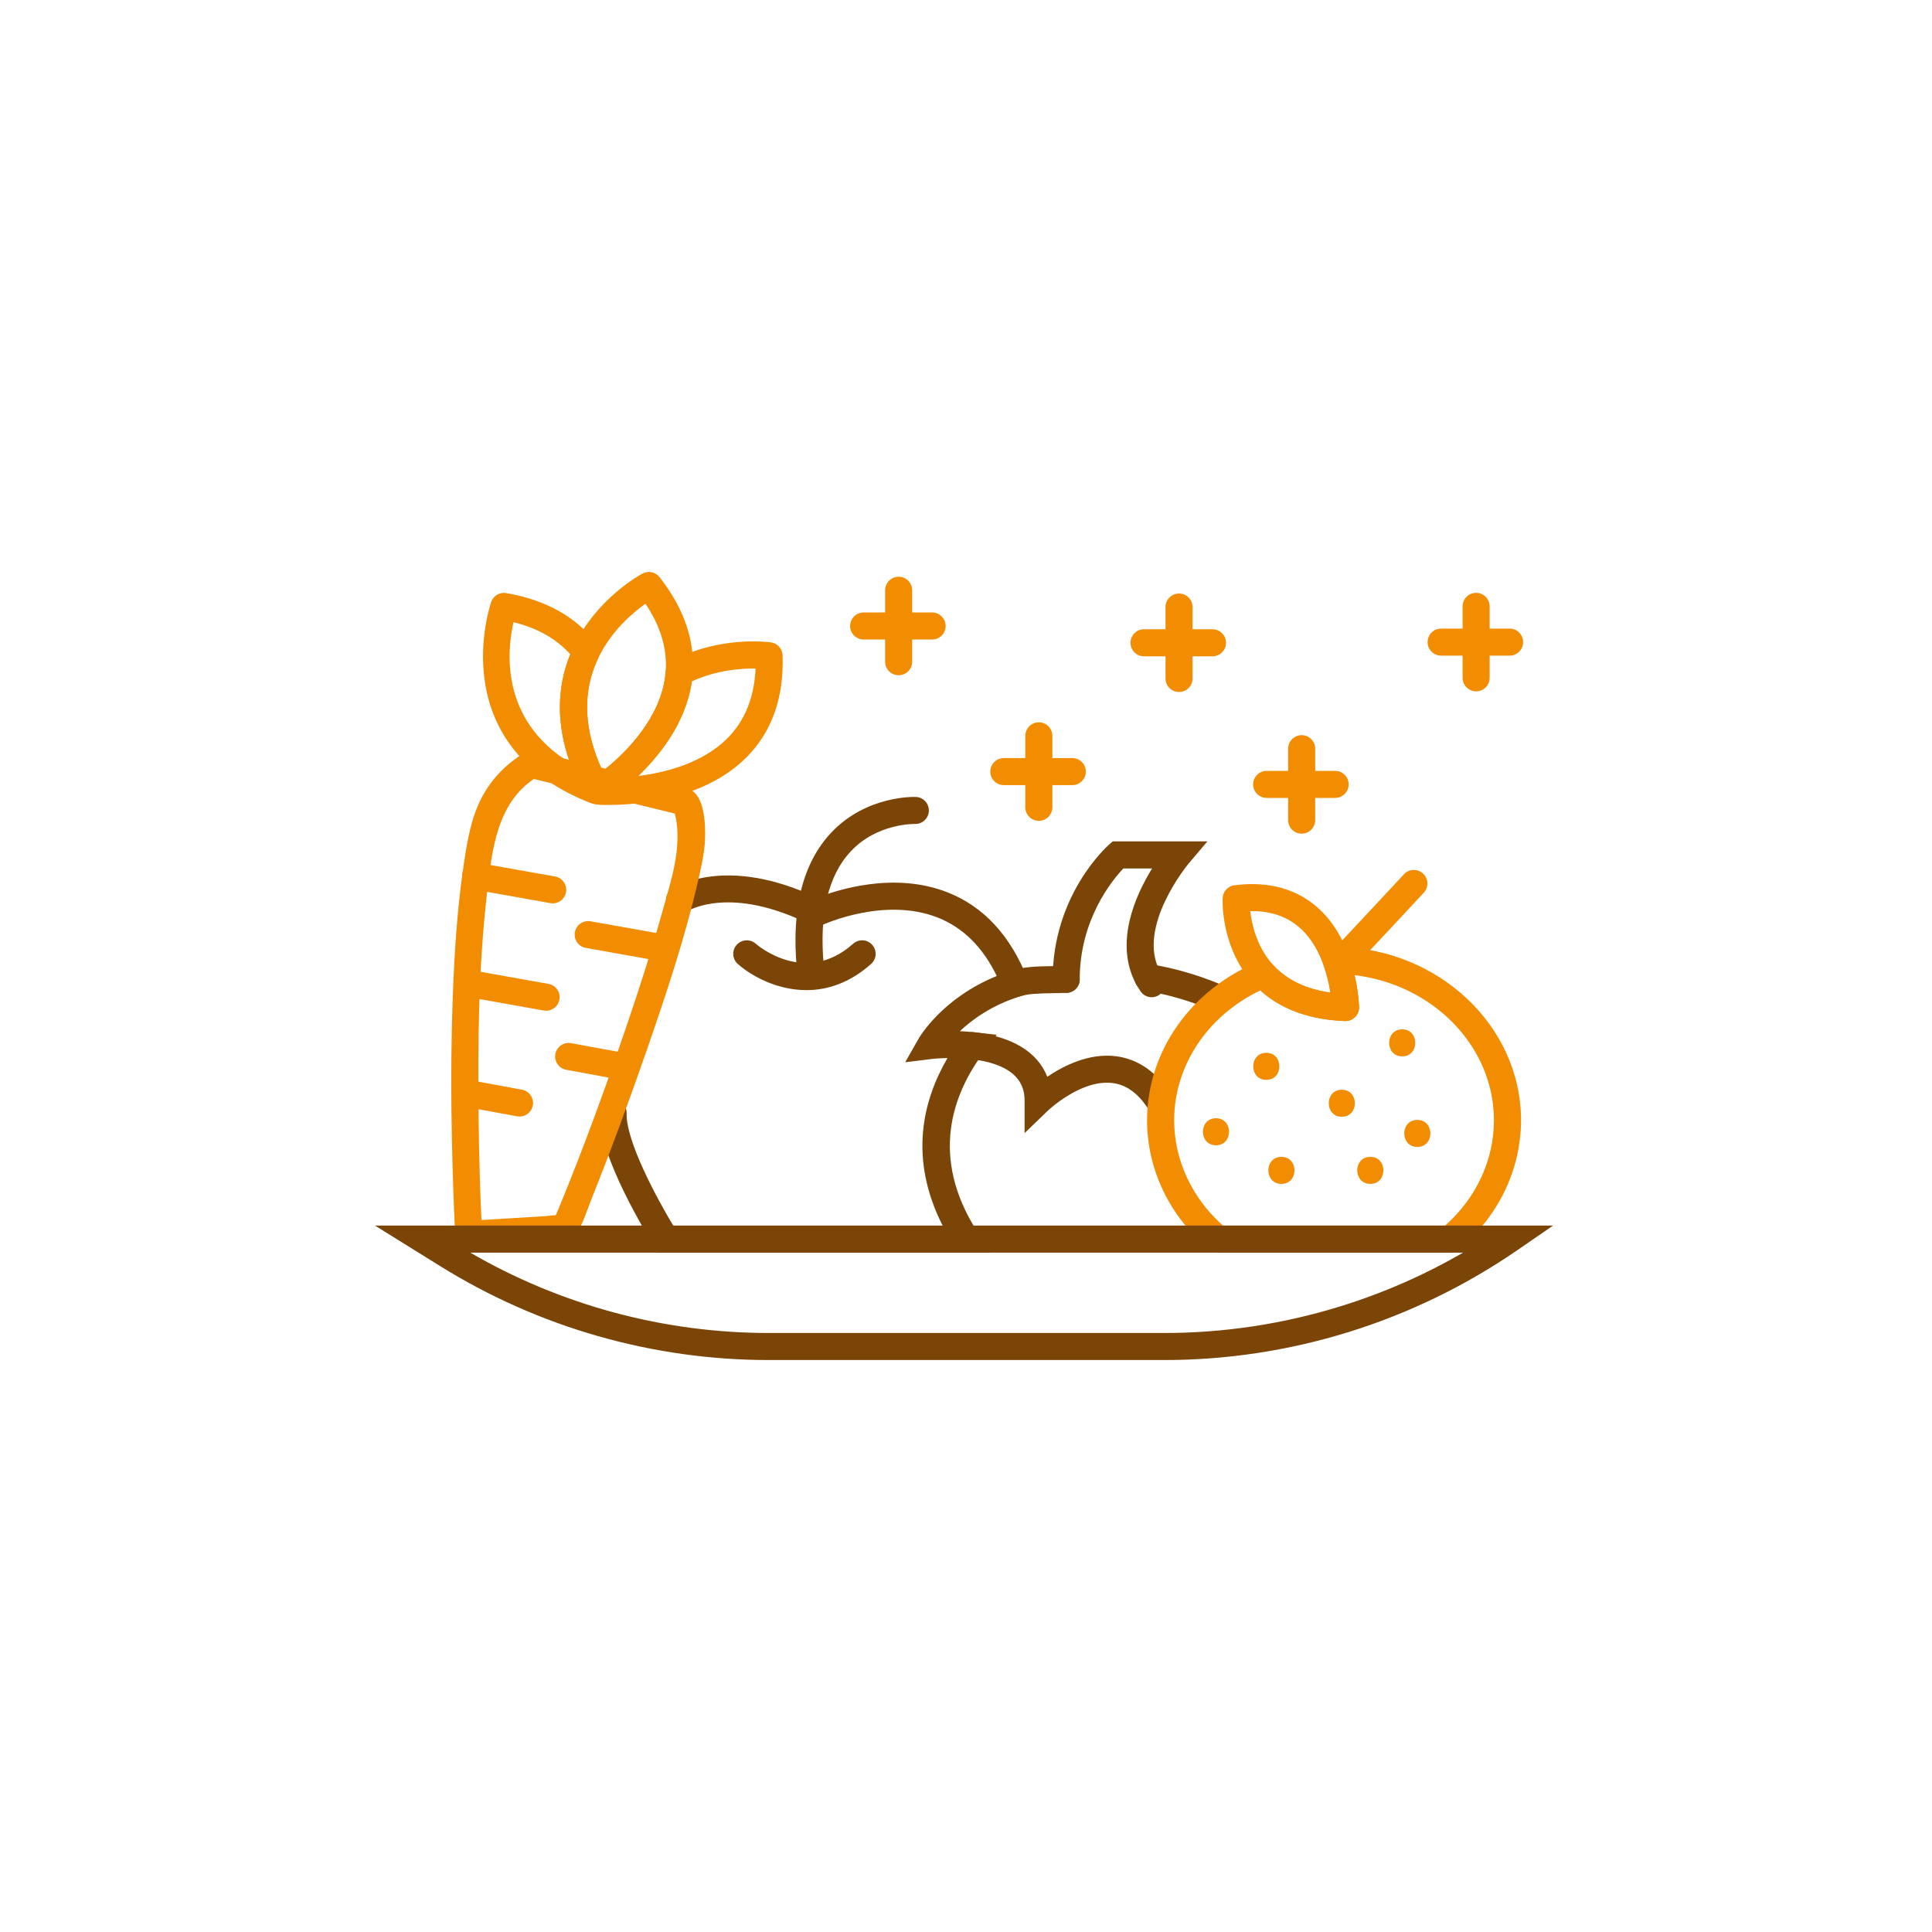 <?xml version="1.0" encoding="UTF-8"?><svg id="Layer_1" xmlns="http://www.w3.org/2000/svg" viewBox="0 0 500 500"><defs><style>.cls-1{fill:#7c4508;}.cls-2{fill:#f28c01;}</style></defs><path class="cls-1" d="M314.7,261.56c-.45,0-.9-.09-1.34-.27-5.67-2.35-11.33-3.98-16.8-4.84-1.91-.3-3.21-2.09-2.92-4,.3-1.91,2.09-3.21,4-2.92,6.02.94,12.21,2.72,18.4,5.29,1.79.74,2.63,2.79,1.89,4.57-.56,1.35-1.86,2.16-3.23,2.16Z"/><path class="cls-1" d="M265.16,293.22v-8.22c-.02-2.32-.03-9.37-14.04-10.92-1.92-.21-3.31-1.94-3.09-3.87.21-1.92,1.93-3.3,3.87-3.09,10.06,1.12,16.64,5.15,19.13,11.55,4.24-2.87,10.8-6.17,17.7-5.33,5.88.72,10.79,4.2,14.62,10.34,1.02,1.64.52,3.8-1.12,4.82-1.64,1.02-3.8.52-4.82-1.12-2.68-4.31-5.79-6.63-9.5-7.09-8.16-1.02-16.72,7.14-16.81,7.23l-5.92,5.71Z"/><path class="cls-1" d="M275.93,256.94c-1.93,0-3.5-1.57-3.5-3.5,0-21.78,13.96-34.29,14.55-34.82l.99-.87h24.5l-4.87,5.76c-.13.16-13.56,16.34-7.42,27.84.91,1.7.27,3.83-1.44,4.74-1.71.91-3.82.27-4.74-1.44-5.68-10.63-.18-22.87,4.16-29.89h-7.44c-2.79,2.93-11.29,13.14-11.29,28.69,0,1.93-1.57,3.5-3.5,3.5Z"/><path class="cls-2" d="M375.27,324.19h-60.05c-.82,0-1.61-.29-2.24-.81-10.25-8.51-16.12-20.7-16.12-33.45,0-17.72,11.28-33.82,28.74-41.02,1.36-.56,2.92-.21,3.92.87,3.52,3.84,8.49,6.23,14.8,7.11-.32-2.04-.87-4.55-1.8-7.15-.39-1.08-.23-2.28.44-3.22.66-.92,1.72-1.47,2.85-1.47h.04c26.35.29,47.79,20.42,47.79,44.87,0,12.75-5.88,24.94-16.12,33.45-.63.52-1.42.81-2.24.81ZM316.52,317.19h57.46c8.06-7.12,12.65-16.99,12.65-27.26,0-19.15-15.79-35.15-36.07-37.56.52,2.23.81,4.22.97,5.74.02.15.03.31.05.48.11,1.06.14,1.84.14,2.12,0,.95-.39,1.87-1.08,2.53-.14.14-.34.29-.5.41-.62.42-1.35.63-2.1.6-9.11-.36-16.45-3.03-21.87-7.93-13.62,6.49-22.3,19.46-22.3,33.61,0,10.27,4.6,20.14,12.65,27.26Z"/><path class="cls-2" d="M347.26,252.05c-.88,0-1.75-.33-2.43-.98-1.39-1.34-1.43-3.56-.09-4.95,3.97-4.11,18.45-19.71,18.6-19.86,1.32-1.42,3.53-1.5,4.95-.18,1.42,1.32,1.5,3.53.18,4.95-.6.64-14.68,15.8-18.69,19.96-.69.71-1.6,1.07-2.52,1.07Z"/><path class="cls-2" d="M362.89,273.39c4.5,0,4.51-7,0-7s-4.51,7,0,7h0Z"/><path class="cls-2" d="M347.26,289.02c4.5,0,4.51-7,0-7s-4.51,7,0,7h0Z"/><path class="cls-2" d="M327.72,279.47c4.5,0,4.51-7,0-7s-4.51,7,0,7h0Z"/><path class="cls-2" d="M314.7,296.4c4.5,0,4.51-7,0-7s-4.51,7,0,7h0Z"/><path class="cls-2" d="M331.63,306.39c4.5,0,4.51-7,0-7s-4.51,7,0,7h0Z"/><path class="cls-2" d="M354.64,306.39c4.5,0,4.51-7,0-7s-4.51,7,0,7h0Z"/><path class="cls-2" d="M366.8,296.83c4.5,0,4.51-7,0-7s-4.51,7,0,7h0Z"/><path class="cls-1" d="M256.41,324.19h-86.06l-1.03-1.63c-1.49-2.36-14.5-23.35-14.15-34.66.06-1.9,1.61-3.39,3.5-3.39.04,0,.07,0,.11,0,1.93.06,3.45,1.67,3.39,3.61-.22,7.15,7.88,22.12,12.07,29.08h69.72c-8.88-17.47-5.12-32.47,1.25-43.38-2.39.04-4.01.23-4.04.24l-6.91.85,3.44-6.05c.26-.46,6.13-10.53,20.26-16.28-3.61-7.45-8.72-12.51-15.21-15.09-13.88-5.51-29.74,1.81-29.9,1.88l-1.54.73-1.52-.76c-20.65-10.37-31.58-3.74-32.03-3.45-1.62,1.02-3.78.56-4.82-1.05-1.04-1.61-.61-3.75.98-4.81.57-.38,13.9-8.92,37.54,2.33,4.85-1.94,19.84-6.95,33.87-1.38,9.28,3.69,16.21,11.2,20.59,22.34l1.37,3.48-3.56,1.14c-7.09,2.26-12.09,5.89-15.32,8.93,1.11.05,2.29.13,3.49.26l6.04.67-3.61,4.89c-7.57,10.25-13.95,26.58-1.38,46.12l3.47,5.39Z"/><path class="cls-1" d="M209.69,253.75c-1.79,0-3.31-1.36-3.48-3.18-1.43-15.56,1.6-27.4,9-35.18,9.08-9.55,21.31-9.16,21.83-9.14,1.93.08,3.43,1.71,3.35,3.64-.08,1.93-1.7,3.41-3.63,3.35-.18,0-9.72-.2-16.54,7.04-5.9,6.25-8.26,16.23-7.03,29.64.18,1.92-1.24,3.63-3.17,3.81-.11,0-.22.01-.32.01Z"/><path class="cls-1" d="M208.69,256.24c-7.62,0-14.23-3.65-17.75-6.77-1.45-1.28-1.58-3.5-.29-4.94,1.28-1.44,3.49-1.58,4.93-.3.54.47,12.88,10.99,25.21.01,1.44-1.29,3.66-1.16,4.94.29,1.29,1.44,1.16,3.66-.29,4.94-5.61,4.99-11.43,6.78-16.76,6.78Z"/><path class="cls-1" d="M298.06,258.08c-1.12,0-2.21-.53-2.89-1.52-.42-.62-.81-1.26-1.16-1.92-.91-1.71-.26-3.83,1.45-4.73,1.71-.91,3.83-.26,4.73,1.45.23.43.48.84.75,1.24,1.09,1.59.69,3.77-.91,4.87-.6.41-1.29.61-1.98.61Z"/><path class="cls-1" d="M262.65,258.08c-1.48,0-2.86-.95-3.33-2.44-.59-1.84.43-3.81,2.27-4.4,3.39-1.08,6.82-1.14,10.46-1.2,1.19-.02,2.42-.04,3.72-.1h.16c1.93,0,3.51,1.56,3.51,3.5s-1.51,3.45-3.4,3.5c-1.35.06-2.63.08-3.87.1-3.24.06-6.04.1-8.45.87-.35.11-.71.17-1.06.17Z"/><path class="cls-2" d="M382.02,178.92c-1.93,0-3.5-1.57-3.5-3.5v-18.49c0-1.93,1.57-3.5,3.5-3.5s3.5,1.57,3.5,3.5v18.49c0,1.93-1.57,3.5-3.5,3.5Z"/><path class="cls-2" d="M390.68,169.68h-17.72c-1.93,0-3.5-1.57-3.5-3.5s1.57-3.5,3.5-3.5h17.72c1.93,0,3.5,1.57,3.5,3.5s-1.57,3.5-3.5,3.5Z"/><path class="cls-2" d="M336.87,215.75c-1.93,0-3.5-1.57-3.5-3.5v-18.49c0-1.93,1.57-3.5,3.5-3.5s3.5,1.57,3.5,3.5v18.49c0,1.93-1.57,3.5-3.5,3.5Z"/><path class="cls-2" d="M345.53,206.5h-17.72c-1.93,0-3.5-1.57-3.5-3.5s1.57-3.5,3.5-3.5h17.72c1.93,0,3.5,1.57,3.5,3.5s-1.57,3.5-3.5,3.5Z"/><path class="cls-2" d="M305.13,179.09c-1.93,0-3.5-1.57-3.5-3.5v-18.49c0-1.93,1.57-3.5,3.5-3.5s3.5,1.57,3.5,3.5v18.49c0,1.93-1.57,3.5-3.5,3.5Z"/><path class="cls-2" d="M313.79,169.85h-17.72c-1.93,0-3.5-1.57-3.5-3.5s1.57-3.5,3.5-3.5h17.72c1.93,0,3.5,1.57,3.5,3.5s-1.57,3.5-3.5,3.5Z"/><path class="cls-2" d="M232.57,174.75c-1.93,0-3.5-1.57-3.5-3.5v-18.49c0-1.93,1.57-3.5,3.5-3.5s3.5,1.57,3.5,3.5v18.49c0,1.93-1.57,3.5-3.5,3.5Z"/><path class="cls-2" d="M241.23,165.51h-17.72c-1.93,0-3.5-1.57-3.5-3.5s1.57-3.5,3.5-3.5h17.72c1.93,0,3.5,1.57,3.5,3.5s-1.57,3.5-3.5,3.5Z"/><path class="cls-2" d="M268.85,212.43c-1.93,0-3.5-1.57-3.5-3.5v-18.49c0-1.93,1.57-3.5,3.5-3.5s3.5,1.57,3.5,3.5v18.49c0,1.93-1.57,3.5-3.5,3.5Z"/><path class="cls-2" d="M277.51,203.19h-17.72c-1.93,0-3.5-1.57-3.5-3.5s1.57-3.5,3.5-3.5h17.72c1.93,0,3.5,1.57,3.5,3.5s-1.57,3.5-3.5,3.5Z"/><path class="cls-2" d="M348.18,264.25s-.09,0-.14,0c-10.17-.41-18.14-3.68-23.68-9.73-.96-1.05-1.85-2.19-2.66-3.41-5.73-8.63-5.3-18.32-5.28-18.72.09-1.69,1.38-3.08,3.06-3.29,7.66-.96,14.21.44,19.46,4.16,4.49,3.16,7.9,7.92,10.15,14.12,1.51,4.18,2.16,8.15,2.44,10.75.02.15.03.31.05.48.11,1.06.14,1.84.14,2.12,0,.95-.39,1.86-1.08,2.52-.15.14-.34.3-.5.41-.58.39-1.26.6-1.96.6ZM348.22,260.71h0,0ZM348.22,260.71h0,0ZM323.57,235.79c.32,2.89,1.27,7.37,3.97,11.44.6.92,1.27,1.77,1.98,2.54,3.52,3.85,8.49,6.23,14.8,7.12-.32-2.04-.87-4.55-1.8-7.15-1.75-4.83-4.31-8.46-7.61-10.79-3.07-2.17-6.9-3.24-11.33-3.16Z"/><path class="cls-2" d="M135.79,194.82c-4.69,2.75-8.58,6.76-11.11,11.58-2.72,5.16-3.69,10.95-4.56,16.66-1.51,9.91-2.28,19.92-2.74,29.92-.84,18.24-.7,36.53-.07,54.78.13,3.89.28,7.79.49,11.68.1,1.8,1.52,3.62,3.5,3.5,6.17-.38,12.35-.75,18.52-1.13,3.18-.19,7.81.27,9.67-2.95,1.52-2.63,2.47-5.75,3.59-8.56,5.05-12.65,9.76-25.45,14.23-38.32,5.08-14.64,10.04-29.45,13.48-44.58.76-3.36,1.54-6.77,1.67-10.23.14-3.66-.06-11.45-4.13-12.92-3.02-1.09-6.42-1.58-9.53-2.34-10.11-2.48-20.21-4.96-30.32-7.44-4.37-1.07-6.24,5.67-1.86,6.75,13.29,3.26,26.59,6.53,39.88,9.79-.81-.81-1.63-1.63-2.44-2.44,3.22,9.16-.33,19.03-2.82,27.99-2.68,9.63-5.75,19.15-8.97,28.61-5.37,15.78-11.06,31.49-17.4,46.9-.2.48-.4.96-.6,1.44.41-.98-.18.41-.29.67s-.66,1.06-.63,1.33l-.03.04c-.27.4,0,.07.82-1-.07-.16-3.05.19-3.35.21-1.95.12-3.9.24-5.85.36-4.55.28-9.1.55-13.65.83,1.17,1.17,2.33,2.33,3.5,3.5-.56-10.17-.81-20.37-.93-30.55-.23-19.2-.02-38.54,2.16-57.63,1.28-11.26,2.53-24.09,13.29-30.39,3.89-2.27.37-8.33-3.53-6.04Z"/><path class="cls-2" d="M143.04,233.78c-.2,0-.41-.02-.62-.05l-19.94-3.55c-1.9-.34-3.17-2.16-2.83-4.06.34-1.9,2.16-3.17,4.06-2.83l19.94,3.55c1.9.34,3.17,2.16,2.83,4.06-.3,1.7-1.78,2.89-3.44,2.89Z"/><path class="cls-2" d="M172.17,248.92c-.2,0-.41-.02-.62-.05l-19.94-3.55c-1.9-.34-3.17-2.16-2.83-4.06.34-1.9,2.15-3.17,4.06-2.83l19.94,3.55c1.9.34,3.17,2.16,2.83,4.06-.3,1.7-1.78,2.89-3.44,2.89Z"/><path class="cls-2" d="M141.34,261.57c-.2,0-.41-.02-.62-.05l-19.94-3.55c-1.9-.34-3.17-2.16-2.83-4.06.34-1.9,2.15-3.17,4.06-2.83l19.94,3.55c1.9.34,3.17,2.16,2.83,4.06-.3,1.7-1.78,2.89-3.44,2.89Z"/><path class="cls-2" d="M160.23,279.32c-.21,0-.42-.02-.64-.06l-13.05-2.4c-1.9-.35-3.16-2.17-2.81-4.08.35-1.9,2.18-3.16,4.08-2.81l13.05,2.4c1.9.35,3.16,2.17,2.81,4.08-.31,1.69-1.78,2.87-3.44,2.87Z"/><path class="cls-2" d="M134.45,288.96c-.21,0-.42-.02-.64-.06l-13.05-2.4c-1.9-.35-3.16-2.17-2.81-4.08.35-1.9,2.18-3.16,4.08-2.81l13.05,2.4c1.9.35,3.16,2.17,2.81,4.08-.31,1.69-1.78,2.87-3.44,2.87Z"/><path class="cls-2" d="M154.01,208c-.46,0-.93-.08-1.37-.26,0,0,0,0,0,0-38.38-15.12-25.63-51.63-25.5-52,.58-1.59,2.21-2.54,3.89-2.25,10.33,1.79,18.22,6.24,23.44,13.22.78,1.04.92,2.43.35,3.61-4.56,9.52-3.7,20.33,2.55,32.12.74,1.39.53,3.12-.52,4.3-.73.82-1.77,1.27-2.83,1.27ZM151.18,205.71s0,0,0,0c0,0,0,0,0,0ZM155.19,201.22h0,0ZM132.9,161.02c-1.64,7.05-3.67,25.16,14.62,36.4-3.51-9.96-3.49-19.37.07-28.08-3.55-3.99-8.47-6.78-14.69-8.32Z"/><path class="cls-2" d="M157.42,208.33c-.74,0-1.39-.01-1.91-.03-1.66-.05-3.09-1.16-3.56-2.75-.47-1.59.13-3.29,1.49-4.24,0,0,0,0,0,0,.44-.31,1.05-.71,1.8-1.18,4.9-3.72,16.07-13.52,17.03-26.32.09-1.19.78-2.25,1.83-2.82,12.15-6.54,24.9-4.81,25.43-4.74,1.68.24,2.95,1.65,3,3.34.38,10.94-2.77,19.83-9.36,26.42-11.01,11.03-28.36,12.31-35.76,12.31ZM179.04,176.35c-1.49,10.55-8.21,19.03-13.87,24.48,7.18-.9,16.66-3.34,23.07-9.75,4.53-4.54,6.98-10.61,7.3-18.07-3.65-.04-10.13.38-16.5,3.34Z"/><path class="cls-2" d="M154.7,208.21c-.33,0-.66-.04-.98-.13-.94-.26-1.75-.91-2.22-1.77-7.64-14.08-8.66-27.21-3-39.02,5.96-12.48,17.31-18.61,17.79-18.86,1.5-.8,3.35-.4,4.4.93,6.33,8.08,9.21,16.48,8.57,24.98-1.19,15.76-14.33,27.26-19.93,31.48l-.5.37c-1.03.76-1.95,1.33-2.33,1.55-.54.32-1.17.48-1.81.48ZM153.02,201.66s0,0-.01,0c0,0,0,0,.01,0ZM167.04,156.24c-3.25,2.3-8.85,7.02-12.22,14.07-4.19,8.75-3.81,18.59,1.14,29.27,5.17-4.05,15.4-13.54,16.32-25.77h0c.44-5.84-1.32-11.74-5.24-17.57Z"/><path class="cls-1" d="M301.26,351.98h-102.2c-30.12,0-59.55-8.4-85.12-24.3l-16.9-10.5h304.89l-9.27,6.38c-13.37,9.2-28.02,16.31-43.55,21.15-15.52,4.82-31.62,7.27-47.86,7.27ZM121.72,324.19c23.49,13.62,50.12,20.79,77.35,20.79h102.2c15.53,0,30.93-2.34,45.78-6.95,11.04-3.43,21.62-8.07,31.57-13.84H121.72Z"/></svg>